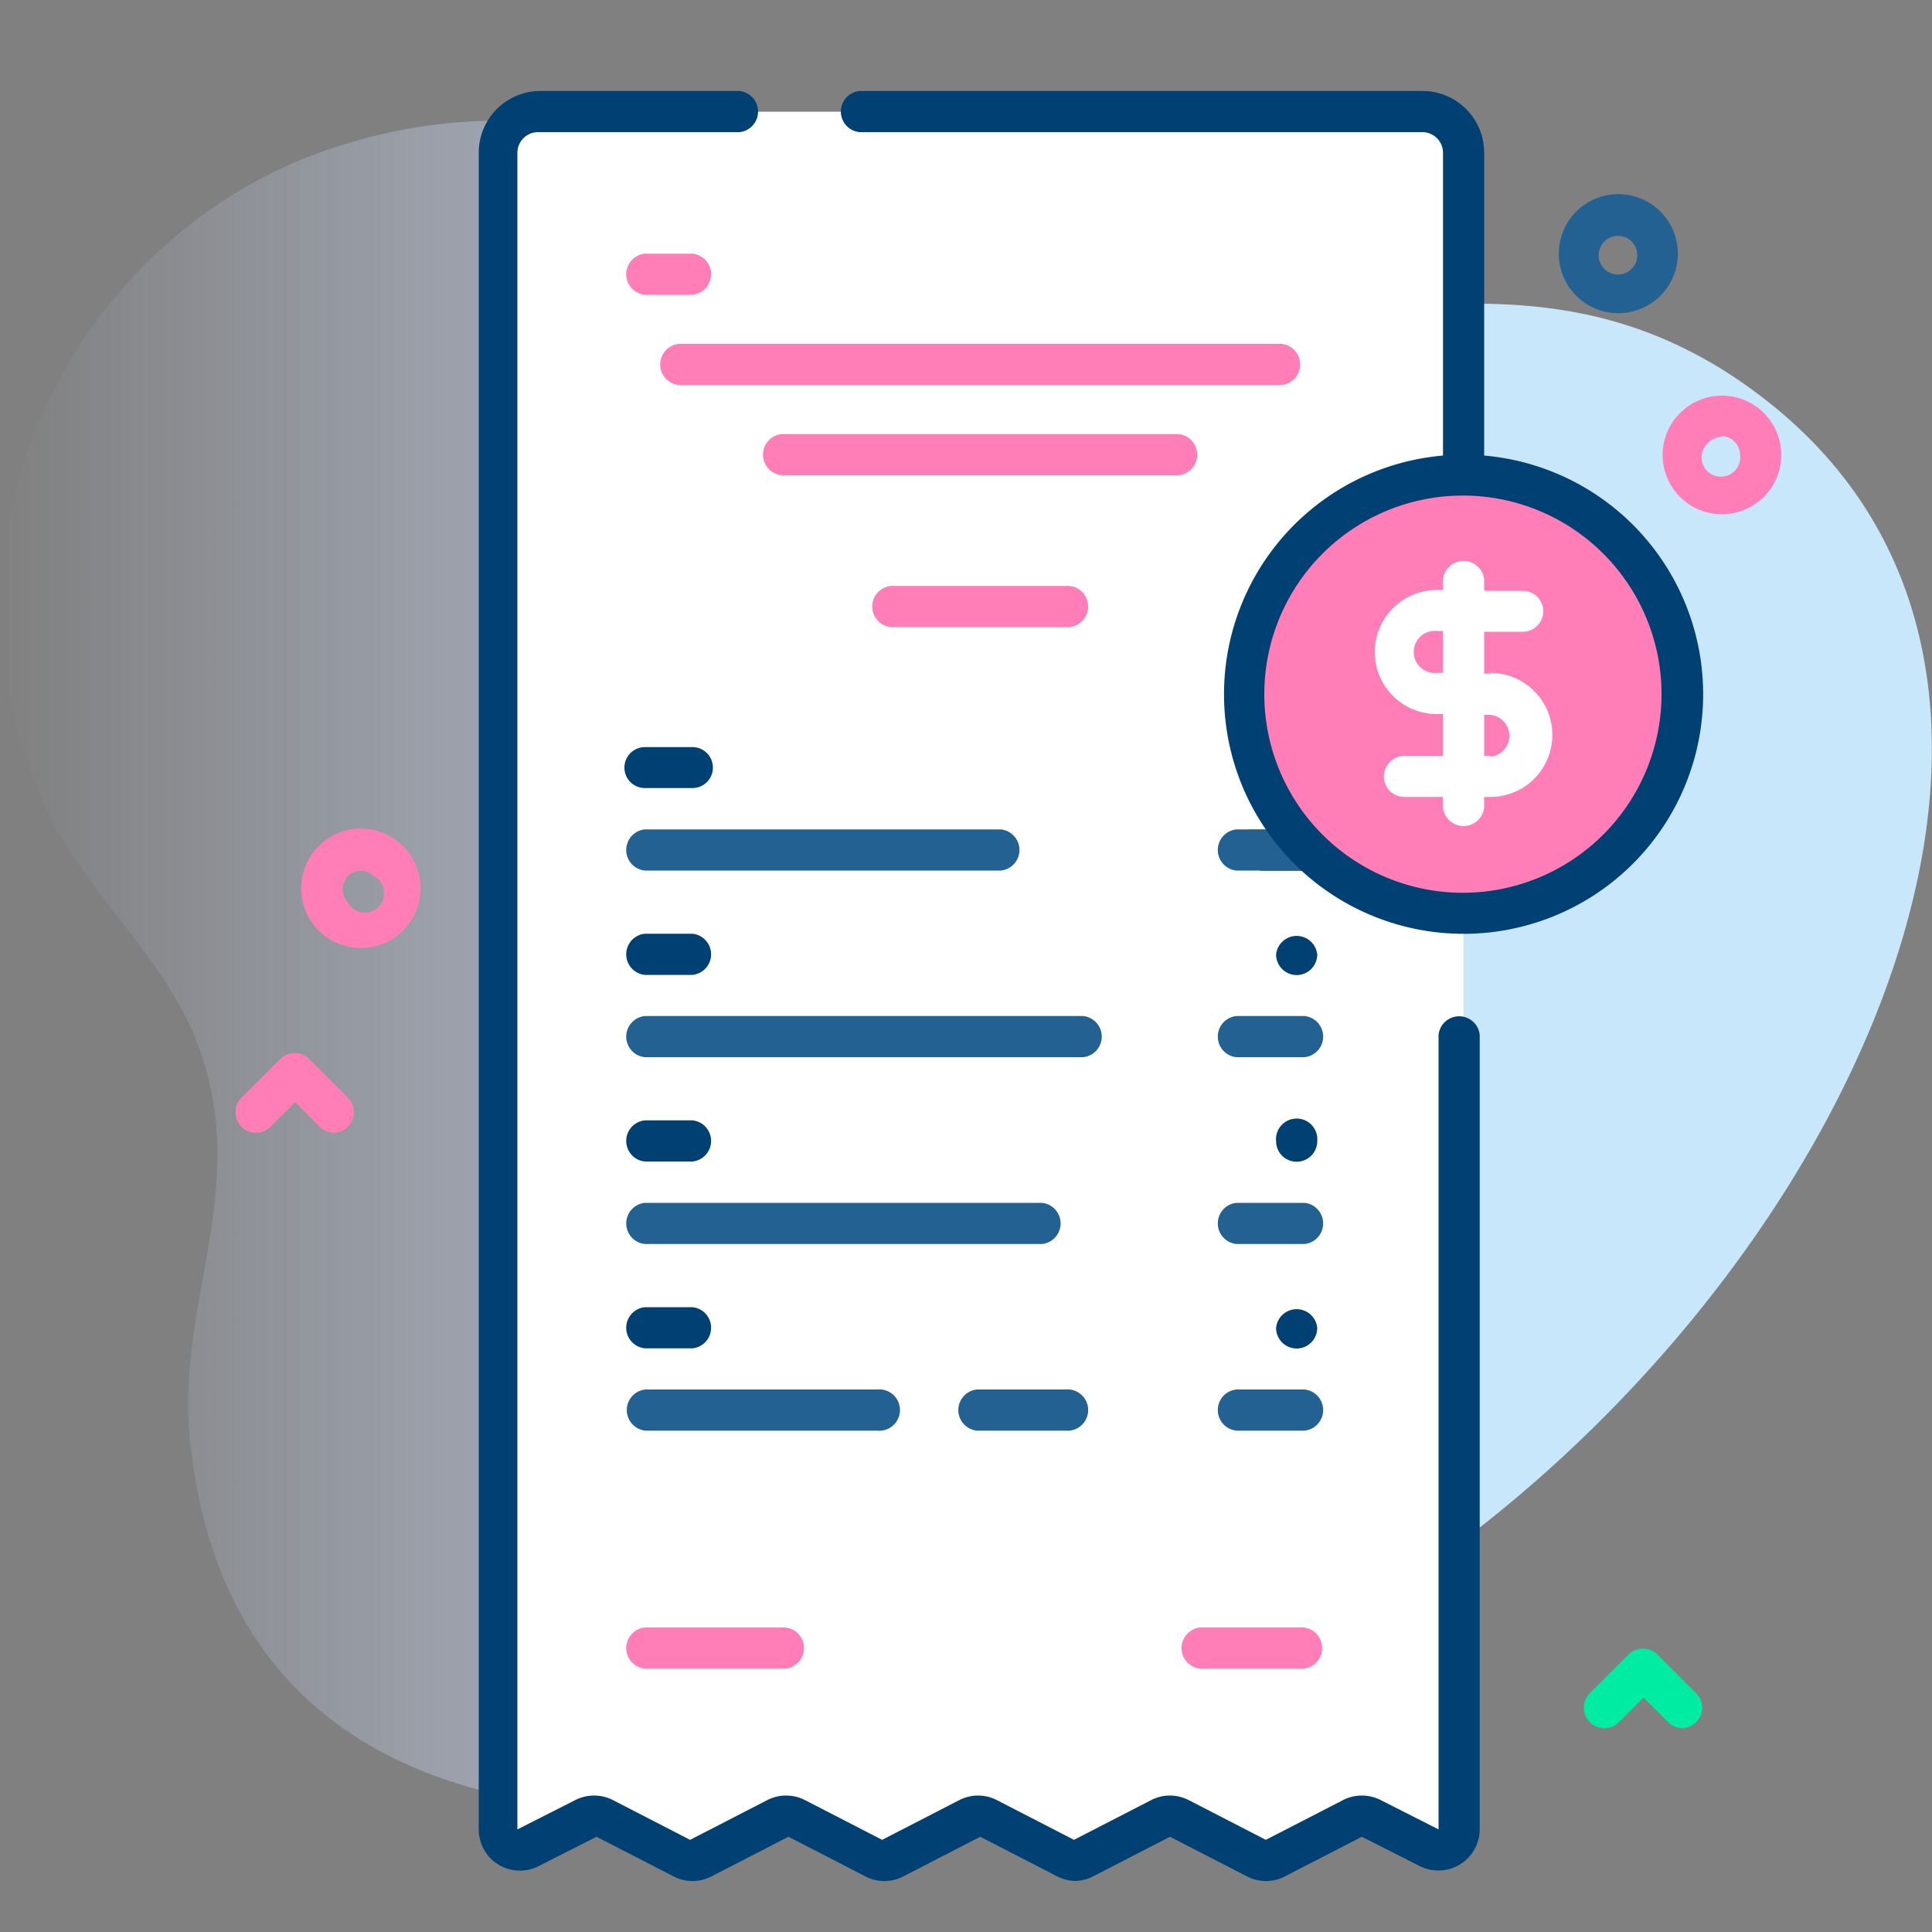 <svg xmlns="http://www.w3.org/2000/svg" xmlns:xlink="http://www.w3.org/1999/xlink" viewBox="0 0 100 100"><rect x="0" y="0" width="100" height="100" fill="#808080" stroke="none"/><defs><style>.cls-1{fill:none;}.cls-2{fill:url(#linear-gradient);}.cls-3{fill:#fff;}.cls-4{fill:#014073;}.cls-5{fill:#226191;}.cls-6{fill:#ff7eb8;}.cls-7{fill:#00eca2;}</style><linearGradient id="linear-gradient" y1="50" x2="100" y2="50" gradientUnits="userSpaceOnUse"><stop offset="0" stop-color="#d2deff" stop-opacity="0"/><stop offset="0.46" stop-color="#cee2fd" stop-opacity="0.67"/><stop offset="0.69" stop-color="#c9e7fa"/></linearGradient></defs><g id="Layer_2" data-name="Layer 2"><g id="Layer_1-2" data-name="Layer 1"><rect class="cls-1" width="100" height="100"/><path id="SVGID" class="cls-2" d="M17.77,7.49C3.72,11.72-4.81,28.67,2.92,42.87,5.12,46.92,8.87,50,10.4,54.5c2.47,7.3-1.29,12.91-.56,20.08,3.05,29.82,44.84,18.27,60.22,9,24.11-14.55,40.43-46.93,22-62.34-8-6.66-15.75-5.8-23.84-4.94-4.91.52-9.93,1-15.16-.13C41.71,13.62,35.93,6.25,25.53,6.25a26.79,26.79,0,0,0-7.76,1.24"/><path class="cls-3" d="M75.75,7.9V94.69a1.06,1.06,0,0,1-1.54,1l-3-1.52a1.08,1.08,0,0,0-1,0l-4,2.06a1,1,0,0,1-1,0l-4-2.06a1.1,1.1,0,0,0-1,0l-4,2.06a1,1,0,0,1-1,0l-4-2.06a1.1,1.1,0,0,0-1,0l-4,2.06a1,1,0,0,1-1,0l-4-2.06a1.08,1.08,0,0,0-1,0l-4,2.06a1,1,0,0,1-1,0l-4-2.06a1.08,1.08,0,0,0-1,0l-3,1.52a1.07,1.07,0,0,1-1.55-1V7.9a2.13,2.13,0,0,1,2.13-2.12H73.62A2.12,2.12,0,0,1,75.75,7.9"/><path class="cls-4" d="M55.74,97.36a2.23,2.23,0,0,1-1-.23l-4-2.06-4,2.06a2.12,2.12,0,0,1-1.93,0l-4-2.06-4,2.06a2.12,2.12,0,0,1-1.93,0l-4-2.06-3,1.52a2.13,2.13,0,0,1-3.1-1.9V7.9a3.19,3.19,0,0,1,3.19-3.19H38.27a1.07,1.07,0,0,1,0,2.13H27.84A1.07,1.07,0,0,0,26.78,7.9V94.69l3-1.52a2.14,2.14,0,0,1,1.94,0l4,2.06,4-2.06a2.14,2.14,0,0,1,1.94,0l4,2.06,4-2.06a2.12,2.12,0,0,1,1.93,0l4,2.06,4-2.06a2.12,2.12,0,0,1,1.93,0l4,2.06,4-2.06a2.14,2.14,0,0,1,1.94,0l3,1.52V53.57a1.07,1.07,0,0,1,2.13,0V94.69a2.14,2.14,0,0,1-3.1,1.9l-3-1.52-4,2.06a2.12,2.12,0,0,1-1.93,0l-4-2.06-4,2.06a2.2,2.2,0,0,1-1,.23"/><path class="cls-5" d="M51.8,45.06H33.38a1.07,1.07,0,0,1,0-2.13H51.8a1.07,1.07,0,0,1,0,2.13"/><path class="cls-4" d="M35.84,40.79H33.38a1.06,1.06,0,1,1,0-2.12h2.46a1.06,1.06,0,1,1,0,2.12"/><path class="cls-5" d="M56.06,54.72H33.38a1.07,1.07,0,0,1,0-2.13H56.06a1.07,1.07,0,0,1,0,2.13"/><path class="cls-4" d="M35.84,50.46H33.38a1.07,1.07,0,0,1,0-2.13h2.46a1.07,1.07,0,0,1,0,2.13"/><path class="cls-5" d="M53.93,64.39H33.38a1.07,1.07,0,0,1,0-2.13H53.93a1.07,1.07,0,0,1,0,2.13"/><path class="cls-4" d="M35.84,60.12H33.38a1.07,1.07,0,0,1,0-2.13h2.46a1.07,1.07,0,0,1,0,2.13"/><path class="cls-5" d="M45.41,74.05h-12a1.07,1.07,0,0,1,0-2.13h12a1.07,1.07,0,1,1,0,2.13"/><path class="cls-5" d="M55.15,74.05H50.57a1.07,1.07,0,0,1,0-2.13h4.58a1.07,1.07,0,1,1,0,2.13"/><path class="cls-4" d="M35.84,69.79H33.38a1.07,1.07,0,0,1,0-2.13h2.46a1.07,1.07,0,0,1,0,2.13"/><path class="cls-5" d="M67.47,45.06H64a1.07,1.07,0,0,1,0-2.13h3.52a1.07,1.07,0,0,1,0,2.13"/><path class="cls-5" d="M68.53,44a1.07,1.07,0,0,1-1.06,1.07H65.24a11.85,11.85,0,0,1-.62-2.13h2.85A1.06,1.06,0,0,1,68.53,44"/><path class="cls-5" d="M67.47,54.72H64a1.07,1.07,0,0,1,0-2.13h3.52a1.07,1.07,0,0,1,0,2.13"/><path class="cls-5" d="M67.47,64.39H64a1.07,1.07,0,0,1,0-2.13h3.52a1.07,1.07,0,0,1,0,2.13"/><path class="cls-5" d="M67.47,74.05H64a1.07,1.07,0,0,1,0-2.13h3.52a1.07,1.07,0,0,1,0,2.13"/><path class="cls-4" d="M67.11,69.8a1.07,1.07,0,0,1-1.06-1.07v0a1.07,1.07,0,0,1,2.13,0v0a1.07,1.07,0,0,1-1.07,1.07"/><path class="cls-6" d="M67.47,86.37H62.33a1.07,1.07,0,1,1,0-2.13h5.14a1.07,1.07,0,0,1,0,2.13"/><path class="cls-6" d="M40.65,86.37H33.38a1.07,1.07,0,0,1,0-2.13h7.27a1.07,1.07,0,0,1,0,2.13"/><path class="cls-4" d="M67.11,60.13a1.06,1.06,0,0,1-1.06-1.06v0a1.07,1.07,0,1,1,2.13,0v0a1.06,1.06,0,0,1-1.07,1.06"/><path class="cls-4" d="M67.11,50.47a1.07,1.07,0,0,1-1.06-1.06v0a1.07,1.07,0,0,1,2.13,0v0a1.07,1.07,0,0,1-1.07,1.06"/><path class="cls-4" d="M67.11,40.81a1.07,1.07,0,0,1-1.06-1.07v0a1.07,1.07,0,1,1,2.13,0v0a1.07,1.07,0,0,1-1.07,1.07"/><path class="cls-6" d="M75.75,24.6A11.34,11.34,0,1,1,64.42,35.93,11.33,11.33,0,0,1,75.75,24.6"/><path class="cls-4" d="M76.82,23.58V7.9a3.19,3.19,0,0,0-3.2-3.19H44.49a1.07,1.07,0,0,0,0,2.13H73.62A1.07,1.07,0,0,1,74.69,7.9V23.58a12.4,12.4,0,1,0,2.13,0M75.75,46.21A10.28,10.28,0,1,1,86,35.93,10.29,10.29,0,0,1,75.75,46.21"/><path class="cls-3" d="M77.14,34.87h-.32V32.7h2a1.06,1.06,0,0,0,0-2.12h-2V30a1.07,1.07,0,0,0-2.13,0v.54h-.32a3.21,3.21,0,1,0,0,6.42h.32v2.17h-2a1.06,1.06,0,1,0,0,2.12h2v.54a1.07,1.07,0,0,0,2.13,0v-.54h.32a3.21,3.21,0,0,0,0-6.42m-2.77,0a1.09,1.09,0,1,1,0-2.17h.32v2.17Zm2.77,4.3h-.32V37h.32a1.09,1.09,0,0,1,0,2.17"/><path class="cls-6" d="M55.15,32.46H46.32a1.07,1.07,0,1,1,0-2.13h8.83a1.07,1.07,0,1,1,0,2.13"/><path class="cls-6" d="M61,24.6H40.46a1.07,1.07,0,0,1,0-2.13H61a1.07,1.07,0,0,1,0,2.13"/><path class="cls-6" d="M66.33,19.93H35.14a1.07,1.07,0,0,1,0-2.13H66.33a1.07,1.07,0,0,1,0,2.13"/><path class="cls-6" d="M35.84,15.26H33.38a1.07,1.07,0,0,1,0-2.13h2.46a1.07,1.07,0,0,1,0,2.13"/><path class="cls-5" d="M83.76,16.21a3.08,3.08,0,1,1,2.18-.9,3.07,3.07,0,0,1-2.18.9m0-4a1,1,0,1,0,.68.28.94.94,0,0,0-.68-.28"/><path class="cls-6" d="M89.11,26.62a3.07,3.07,0,1,1,2.19-.9,3.11,3.11,0,0,1-2.19.9m0-4a.92.92,0,0,0-.67.28,1,1,0,1,0,1.63.67,1,1,0,0,0-1-1"/><path class="cls-6" d="M18.68,49.07a3.09,3.09,0,1,1,2.18-.9,3.07,3.07,0,0,1-2.18.9m0-4a.94.94,0,0,0-.68.28,1,1,0,0,0,0,1.35,1,1,0,1,0,1.35-1.35.92.92,0,0,0-.67-.28"/><path class="cls-6" d="M17.3,58.63a1.05,1.05,0,0,1-.75-.31l-1.27-1.27L14,58.32a1.06,1.06,0,0,1-1.5-1.5l2-2a1.06,1.06,0,0,1,1.51,0l2,2a1.06,1.06,0,0,1-.76,1.81"/><path class="cls-7" d="M87.09,89.45a1.05,1.05,0,0,1-.75-.31l-1.27-1.27L83.8,89.14a1.06,1.06,0,0,1-1.51-1.5l2-2a1.07,1.07,0,0,1,1.5,0l2,2a1.05,1.05,0,0,1,0,1.5,1,1,0,0,1-.75.31"/></g></g></svg>
